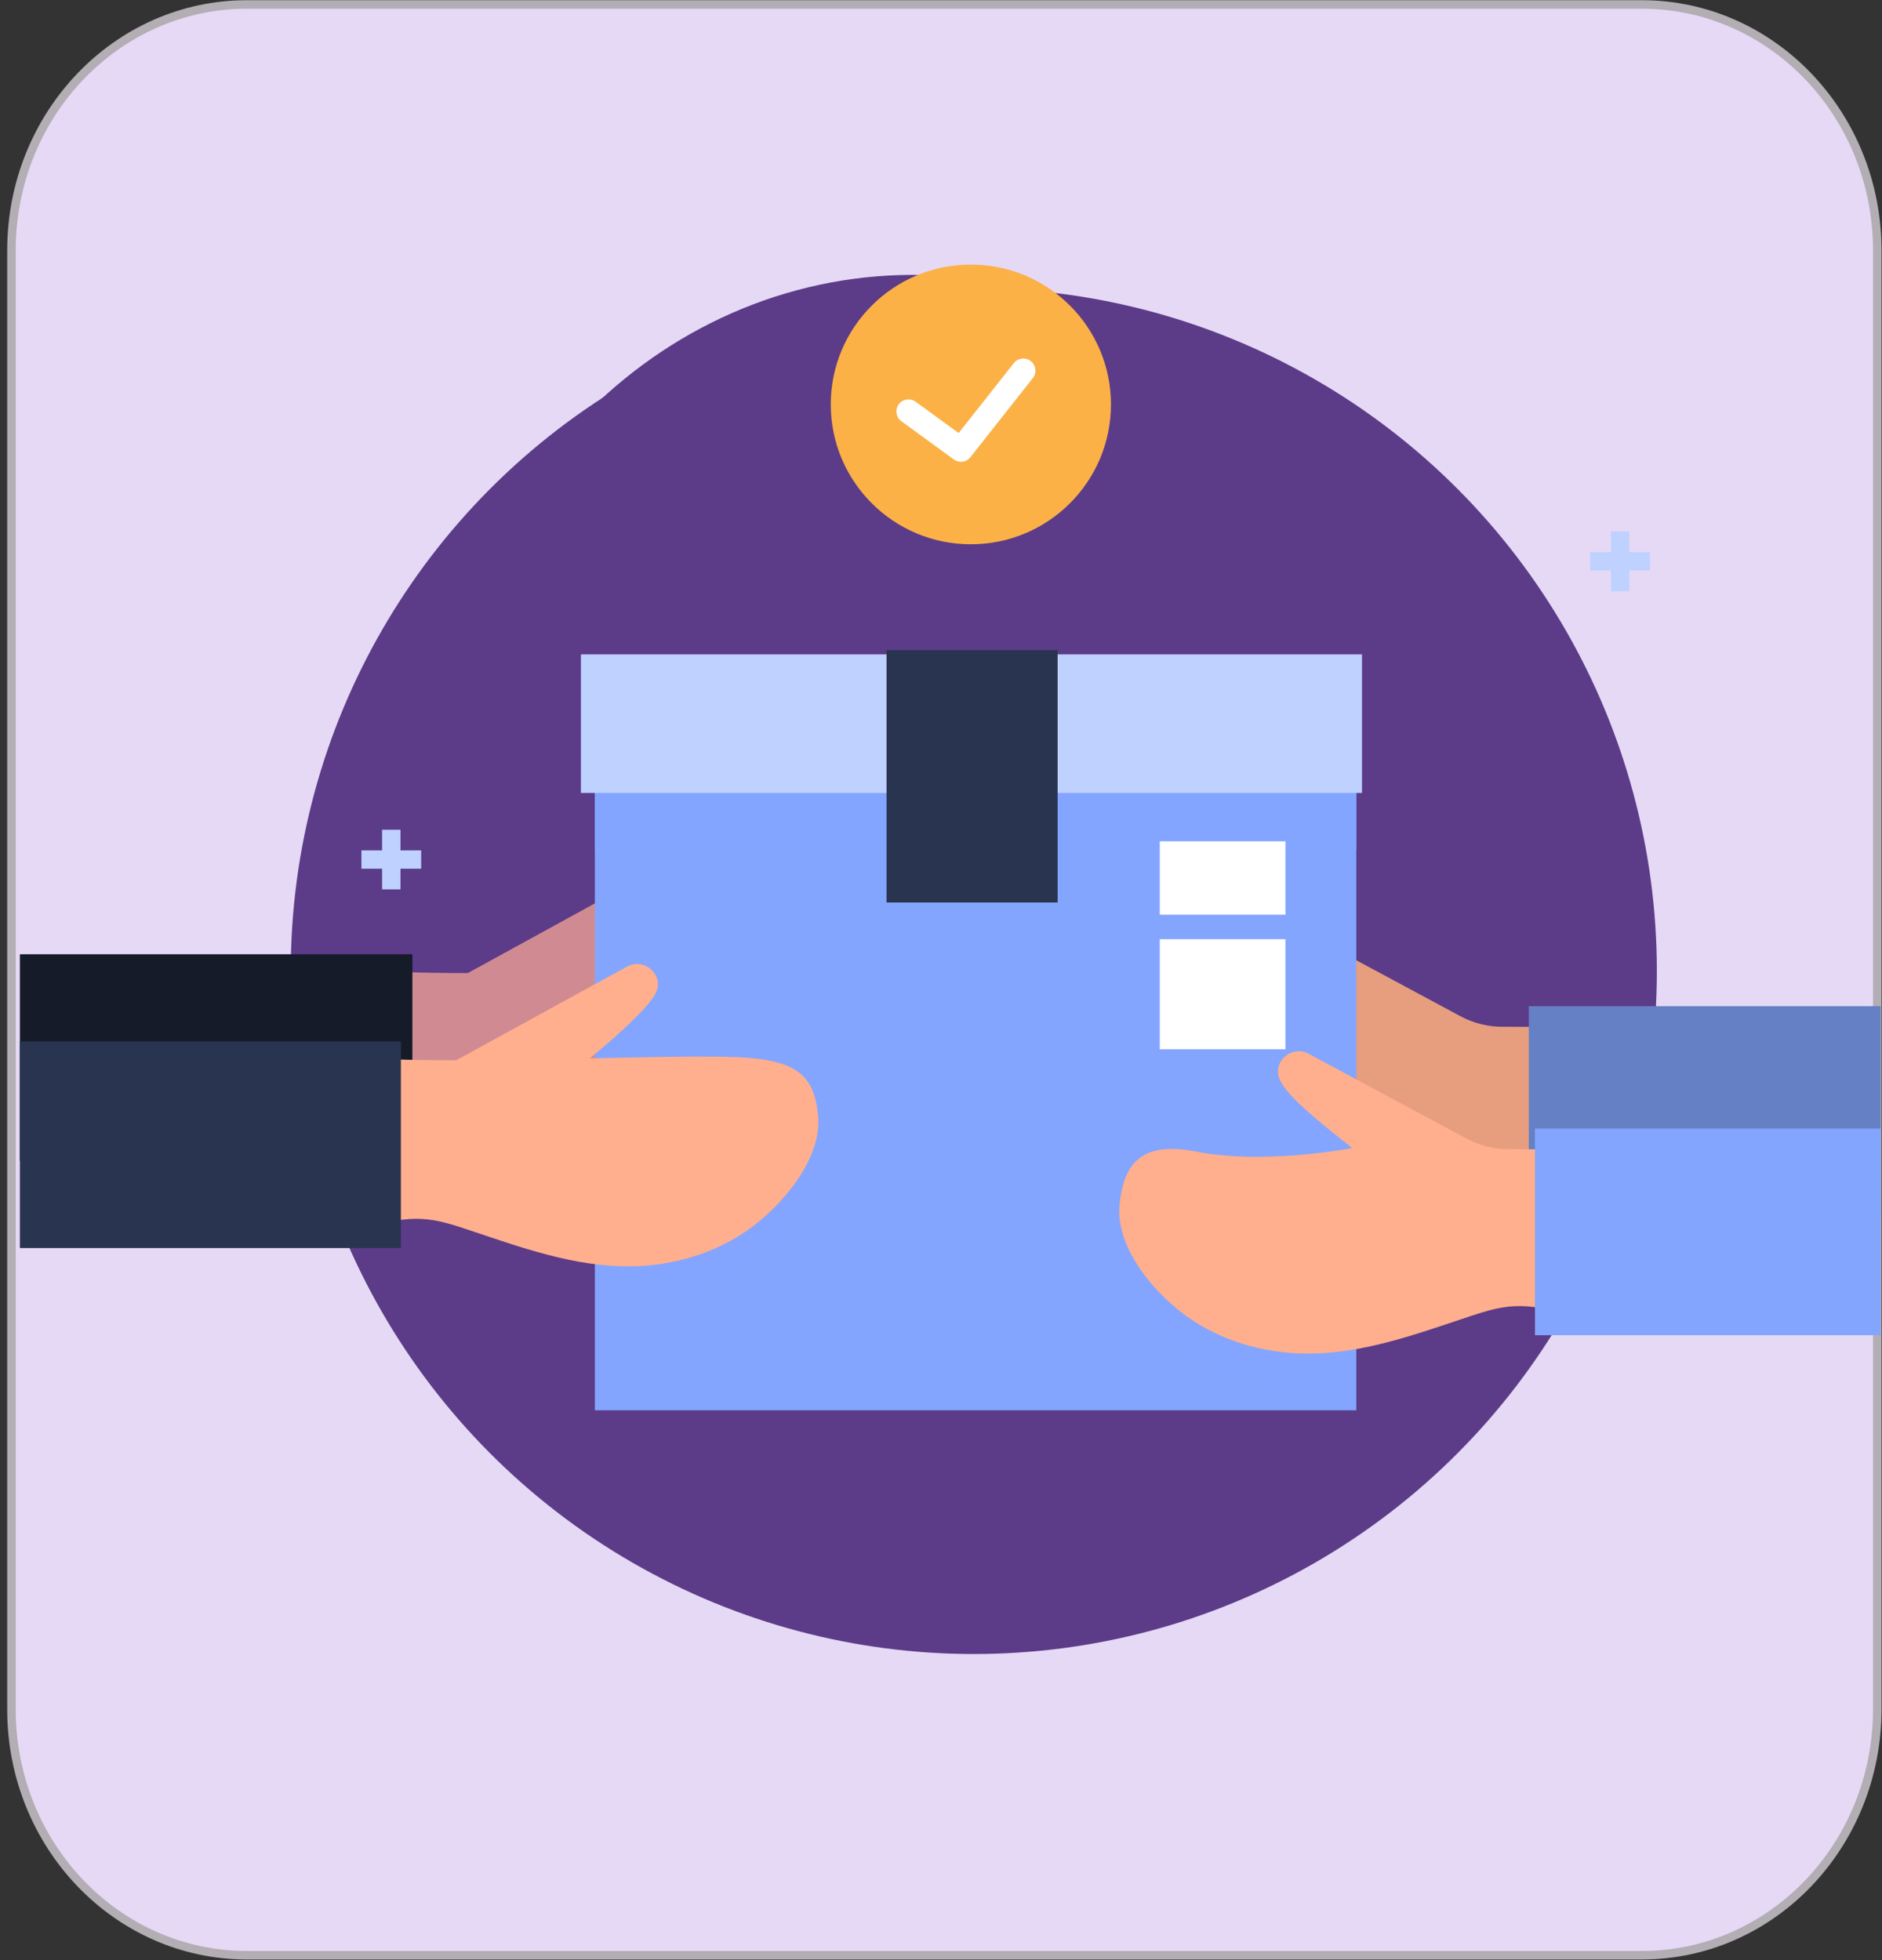 <svg width="216" height="225" viewBox="0 0 216 225" fill="none" xmlns="http://www.w3.org/2000/svg">
<rect x="0" y="0" width="216" height="225" fill="#333333" stroke="none"/>
<path d="M188.441 223.95H28.331C13.671 223.95 1.803 211.524 1.803 196.207V28.744C1.803 13.412 13.684 1 28.331 1H188.441C203.101 1 214.969 13.426 214.969 28.744V196.193C214.969 211.524 203.101 223.95 188.441 223.95Z" fill="#B3ADB4" stroke="#B3ADB4" stroke-width="1.954" stroke-miterlimit="10"/>
<path d="M188.441 223.95H28.331C13.671 223.95 1.803 211.524 1.803 196.207V28.744C1.803 13.412 13.684 1 28.331 1H188.441C203.101 1 214.969 13.426 214.969 28.744V196.193C214.969 211.524 203.101 223.95 188.441 223.95Z" fill="#E5D9F5"/>
<path d="M158.36 96.7C162.79 65.717 142.432 36.834 112.887 32.188C83.342 27.541 55.8 48.891 51.369 79.874C46.939 110.856 67.298 139.739 96.842 144.386C126.387 149.032 153.929 127.682 158.36 96.7Z" fill="#5C3B88"/>
<path d="M80.396 77.809H78.634V75.961H77.068V77.809H75.306V79.451H77.068V81.299H78.634V79.451H80.396V77.809Z" fill="#83A5FE"/>
<path d="M132.863 51.875H131.101V50.028H129.535V51.875H127.773V53.518H129.535V55.365H131.101V53.518H132.863V51.875Z" fill="#83A5FE"/>
<path d="M133.716 97.928C131.986 97.928 130.584 96.458 130.584 94.644C130.584 92.829 131.986 91.359 133.716 91.359C135.447 91.359 136.849 92.829 136.849 94.644C136.849 96.458 135.439 97.928 133.716 97.928ZM133.716 92.82C132.753 92.82 131.978 93.642 131.978 94.644C131.978 95.654 132.761 96.467 133.716 96.467C134.679 96.467 135.455 95.645 135.455 94.644C135.455 93.642 134.672 92.82 133.716 92.82Z" fill="#83A5FE"/>
<path d="M154.82 90.028C161.412 90.028 166.755 84.425 166.755 77.513C166.755 70.601 161.412 64.998 154.82 64.998C148.229 64.998 142.886 70.601 142.886 77.513C142.886 84.425 148.229 90.028 154.82 90.028Z" fill="#FBB146"/>
<path d="M153.975 82.646C153.763 82.646 153.552 82.58 153.372 82.441L148.9 79.016C148.438 78.663 148.344 77.99 148.673 77.505C149.01 77.02 149.652 76.922 150.114 77.267L153.779 80.075L158.477 73.818C158.83 73.35 159.48 73.268 159.926 73.637C160.373 74.007 160.451 74.688 160.098 75.156L154.781 82.235C154.586 82.506 154.28 82.646 153.975 82.646Z" fill="white"/>
<circle cx="111.765" cy="111.469" r="78.394" fill="#5C3B88"/>
<g clip-path="url(#clip0_268_731)">
<path d="M189.372 63.381H186.998V61.011H184.888V63.381H182.514V65.488H184.888V67.858H186.998V65.488H189.372V63.381Z" fill="#BED1FF"/>
<path d="M48.338 97.613H45.965V95.243H43.854V97.613H41.48V99.72H43.854V102.09H45.965V99.72H48.338V97.613Z" fill="#BED1FF"/>
<path d="M95.21 117.996C94.735 113.498 92.92 111.592 85.63 111.328C80.882 111.16 75.606 111.413 71.302 111.413C71.281 111.423 70.415 111.455 69.012 111.486C72.525 108.6 76.049 105.314 76.651 103.839C77.484 101.807 75.216 99.89 73.296 100.943L53.692 111.697C51.023 111.697 48.522 111.665 46.592 111.592C44.534 111.507 43.817 111.929 41.759 111.939L41.411 131.425C48.448 129.319 50.305 129.582 54.811 131.078C60.972 133.132 67.229 135.459 73.823 135.354C78.666 135.28 83.519 133.827 87.434 130.983C91.169 128.265 95.727 122.904 95.21 117.996Z" fill="#D08B92"/>
<path d="M47.33 109.538H-3.156V133.258H47.33V109.538Z" fill="#151B29"/>
<path d="M181.041 117.901L172.674 117.859C170.912 117.901 169.161 117.48 167.61 116.647L149.504 106.915C147.584 105.862 145.316 107.779 146.149 109.812C146.888 111.623 150.011 114.183 154.485 117.732C154.485 117.732 144.451 119.681 136.622 118.143C130.165 116.879 128.276 119.639 127.791 124.136C127.274 129.045 131.61 134.227 135.366 136.955C139.281 139.799 144.134 141.252 148.977 141.326C155.561 141.431 161.828 139.093 167.99 137.05C172.495 135.554 174.352 135.291 181.389 137.397L181.041 117.901Z" fill="#E69E7F"/>
<path d="M175.46 139.219H225.946V115.499H175.46V139.219Z" fill="#6580C4"/>
<path d="M155.666 85.238H68.273V161.886H155.666V85.238Z" fill="#83A5FE"/>
<path opacity="0.75" d="M155.666 86.555H68.273V97.541H155.666V86.555Z" fill="#83A5FE"/>
<path d="M156.32 75.116H66.67V91.021H156.32V75.116Z" fill="#BED1FF"/>
<path d="M121.386 74.632H101.751V103.597H121.386V74.632Z" fill="#293450"/>
<path d="M147.531 96.572H133.108V104.998H147.531V96.572Z" fill="white"/>
<path d="M147.531 107.81H133.108V120.45H147.531V107.81Z" fill="white"/>
<path opacity="0.75" d="M68.389 124.589C71.65 121.851 74.762 118.902 75.321 117.532C76.155 115.499 73.886 113.582 71.966 114.636L68.389 116.595V124.589Z" fill="#83A5FE"/>
<path opacity="0.75" d="M93.891 131.688C93.416 127.191 91.601 125.284 84.311 125.021C80.038 124.863 71.164 125.095 68.4 125.169V148.805C69.751 148.973 71.112 149.078 72.494 149.057C77.337 148.984 82.19 147.53 86.104 144.686C89.85 141.958 94.408 136.597 93.891 131.688Z" fill="#83A5FE"/>
<path d="M93.891 128.002C93.416 123.504 91.602 121.598 84.311 121.335C79.563 121.166 69.097 121.461 67.693 121.493C71.207 118.607 74.731 115.32 75.332 113.846C76.166 111.813 73.897 109.896 71.977 110.949L52.373 121.703C49.704 121.703 47.203 121.672 45.273 121.598C43.215 121.514 42.498 121.935 40.44 121.946L40.092 141.431C47.13 139.325 48.986 139.588 53.492 141.084C59.654 143.138 65.91 145.466 72.504 145.36C77.347 145.287 82.201 143.833 86.115 140.989C89.85 138.272 94.408 132.91 93.891 128.002Z" fill="#FFAF8D"/>
<path d="M46.011 119.544H-4.475V143.264H46.011V119.544Z" fill="#293450"/>
<path opacity="0.75" d="M155.434 127.454L150.211 124.642C148.291 123.589 146.023 125.506 146.856 127.539C147.595 129.35 150.718 131.91 155.191 135.459C155.191 135.459 145.158 137.408 137.329 135.87C130.872 134.606 128.983 137.366 128.498 141.863C127.981 146.772 132.317 151.954 136.073 154.682C139.988 157.526 144.841 158.979 149.684 159.053C151.625 159.085 153.535 158.885 155.424 158.558V127.454H155.434Z" fill="#83A5FE"/>
<path d="M181.748 131.952L173.381 131.91C171.619 131.952 169.868 131.531 168.317 130.698L150.211 120.966C148.291 119.913 146.023 121.83 146.856 123.863C147.595 125.674 150.718 128.234 155.191 131.783C155.191 131.783 145.158 133.732 137.329 132.194C130.872 130.93 128.983 133.69 128.498 138.187C127.981 143.096 132.317 148.278 136.073 151.006C139.988 153.85 144.841 155.303 149.684 155.377C156.268 155.482 162.535 153.144 168.697 151.101C173.202 149.605 175.059 149.342 182.096 151.448L181.748 131.952Z" fill="#FFAF8D"/>
<path d="M176.171 153.266H226.656V129.546H176.171V153.266Z" fill="#83A5FE"/>
<path d="M111.426 62.477C120.307 62.477 127.506 55.29 127.506 46.424C127.506 37.559 120.307 30.372 111.426 30.372C102.546 30.372 95.347 37.559 95.347 46.424C95.347 55.29 102.546 62.477 111.426 62.477Z" fill="#FBB146"/>
<path d="M110.287 53.008C110.002 53.008 109.717 52.923 109.475 52.744L103.45 48.352C102.827 47.899 102.701 47.035 103.144 46.414C103.598 45.792 104.463 45.666 105.085 46.108L110.023 49.711L116.354 41.685C116.828 41.084 117.704 40.979 118.306 41.453C118.907 41.927 119.012 42.801 118.538 43.401L111.374 52.481C111.099 52.828 110.698 53.008 110.287 53.008Z" fill="white"/>
</g>
<defs>
<clipPath id="clip0_268_731">
<rect width="213.556" height="152.733" fill="white" transform="translate(2.283 24.966)"/>
</clipPath>
</defs>
</svg>
